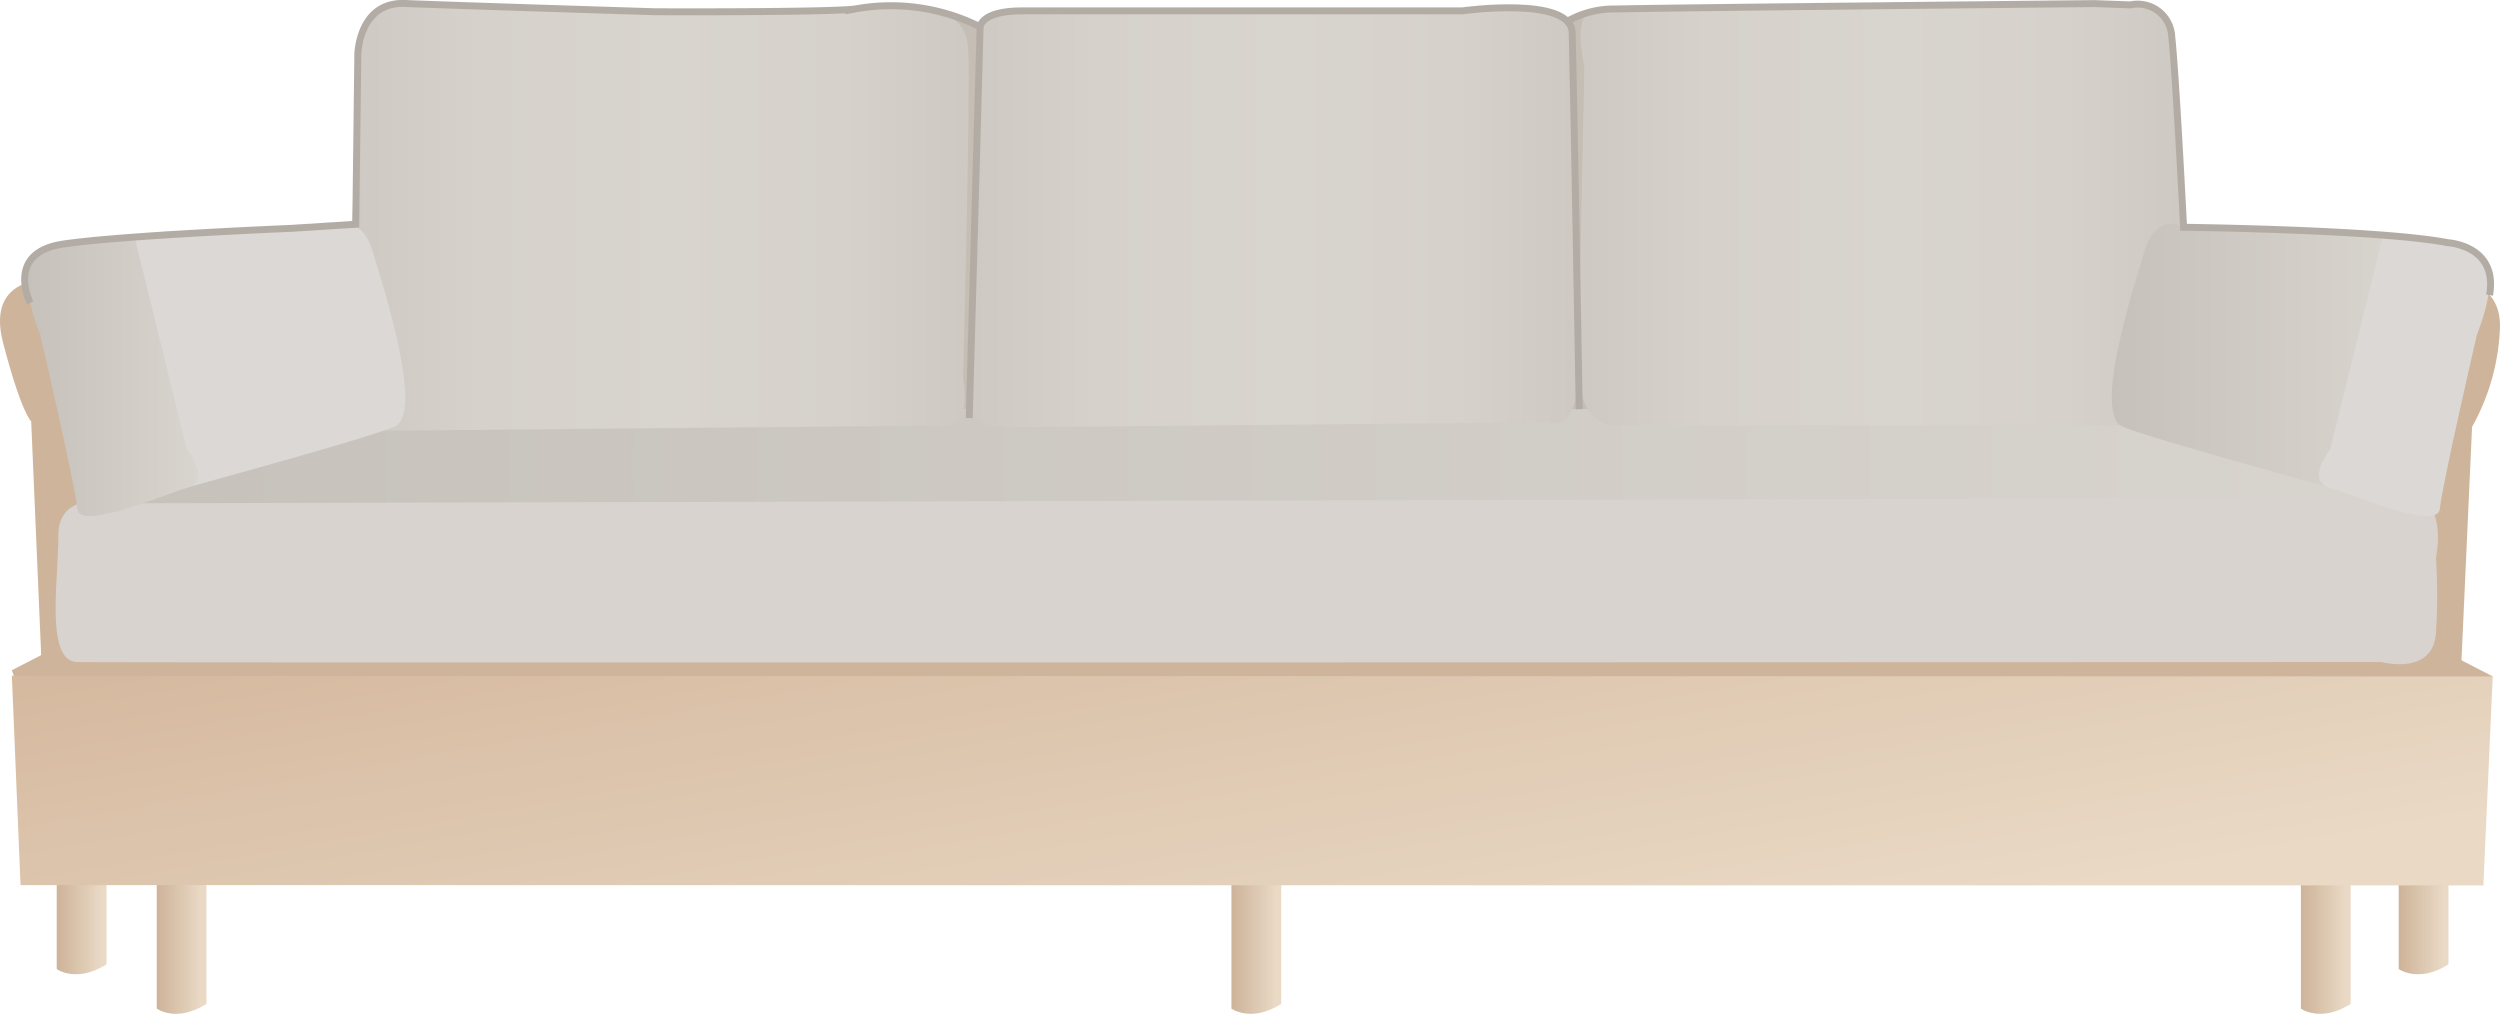 <svg xmlns="http://www.w3.org/2000/svg" xmlns:xlink="http://www.w3.org/1999/xlink" viewBox="0 0 230 93.28"><defs><style>.cls-1{fill:#ceb49a;}.cls-2{fill:#c5beb5;}.cls-3{fill:url(#Dégradé_sans_nom_98);}.cls-4{fill:url(#Dégradé_sans_nom_53);}.cls-5{fill:url(#Dégradé_sans_nom_53-2);}.cls-6{fill:url(#Dégradé_sans_nom_53-3);}.cls-7{fill:url(#Dégradé_sans_nom_53-4);}.cls-8{fill:url(#Dégradé_sans_nom_53-5);}.cls-9{fill:url(#Dégradé_sans_nom_107);}.cls-10{fill:#d8d3ce;}.cls-11{fill:url(#Dégradé_sans_nom_88);}.cls-12{fill:url(#Dégradé_sans_nom_88-2);}.cls-13{fill:url(#Dégradé_sans_nom_88-3);}.cls-14{fill:#dbd8d5;}.cls-15{fill:url(#Dégradé_sans_nom_98-2);}.cls-16{fill:url(#Dégradé_sans_nom_98-3);}.cls-17{fill:none;stroke:#b2aca5;stroke-miterlimit:10;stroke-width:0.64px;}</style><linearGradient id="Dégradé_sans_nom_98" x1="7.11" y1="42.22" x2="223.17" y2="42.22" gradientUnits="userSpaceOnUse"><stop offset="0" stop-color="#c6c2bb"/><stop offset="1" stop-color="#d8d4ce"/></linearGradient><linearGradient id="Dégradé_sans_nom_53" x1="9.8" y1="84.81" x2="5.22" y2="84.81" gradientUnits="userSpaceOnUse"><stop offset="0.11" stop-color="#e9d9c5"/><stop offset="0.97" stop-color="#ceb49a"/></linearGradient><linearGradient id="Dégradé_sans_nom_53-2" x1="18.99" y1="86.64" x2="14.42" y2="86.64" xlink:href="#Dégradé_sans_nom_53"/><linearGradient id="Dégradé_sans_nom_53-3" x1="225.26" y1="84.81" x2="220.68" y2="84.81" xlink:href="#Dégradé_sans_nom_53"/><linearGradient id="Dégradé_sans_nom_53-4" x1="216.26" y1="86.64" x2="211.68" y2="86.64" xlink:href="#Dégradé_sans_nom_53"/><linearGradient id="Dégradé_sans_nom_53-5" x1="117.87" y1="86.64" x2="113.29" y2="86.64" xlink:href="#Dégradé_sans_nom_53"/><linearGradient id="Dégradé_sans_nom_107" x1="120.66" y1="100.47" x2="110.5" y2="42.88" gradientUnits="userSpaceOnUse"><stop offset="0.11" stop-color="#e9d9c5"/><stop offset="0.97" stop-color="#d6baa0"/></linearGradient><linearGradient id="Dégradé_sans_nom_88" x1="32.05" y1="20" x2="89.12" y2="20" gradientUnits="userSpaceOnUse"><stop offset="0" stop-color="#cec9c2"/><stop offset="0.01" stop-color="#cecac3"/><stop offset="0.21" stop-color="#d6d2cb"/><stop offset="0.52" stop-color="#d8d4ce"/><stop offset="0.8" stop-color="#d6d1cb"/><stop offset="0.99" stop-color="#cec9c2"/><stop offset="1" stop-color="#cec9c2"/></linearGradient><linearGradient id="Dégradé_sans_nom_88-2" x1="89.12" y1="20.06" x2="145.27" y2="20.06" xlink:href="#Dégradé_sans_nom_88"/><linearGradient id="Dégradé_sans_nom_88-3" x1="145.27" y1="19.75" x2="201.01" y2="19.75" xlink:href="#Dégradé_sans_nom_88"/><linearGradient id="Dégradé_sans_nom_98-2" x1="2.5" y1="34.51" x2="18.23" y2="34.51" xlink:href="#Dégradé_sans_nom_98"/><linearGradient id="Dégradé_sans_nom_98-3" x1="194.29" y1="32.76" x2="220.79" y2="32.76" xlink:href="#Dégradé_sans_nom_98"/></defs><g id="Calque_2" data-name="Calque 2"><g id="Calque_1-2" data-name="Calque 1"><path class="cls-1" d="M224.32,25.68S230,25,230,30a20.15,20.15,0,0,1-2.57,9.27l-1.11,24.47-11.48-4.12"/><path class="cls-1" d="M5.12,25.71S-1.42,25,.28,31.52s2.59,7.25,2.59,7.25l1,23.4,8.41-5.86"/><polyline class="cls-2" points="85.83 0.83 90.17 2.47 91.89 40.1 80.06 38.65"/><polyline class="cls-2" points="147.08 0.83 142.74 2.47 141.02 40.1 152.85 38.65"/><polyline class="cls-3" points="7.11 46.8 39.77 37.63 196.4 37.63 223.17 46.25"/><polyline class="cls-1" points="1.92 64.01 1.09 61.66 7.11 58.56 223.65 59.3 229.33 62.23 227.16 66.77"/><path class="cls-4" d="M5.22,80v9.15S7,90.48,9.8,88.72V80.46"/><path class="cls-5" d="M14.42,80V92.79s1.81,1.33,4.57-.43V80.46"/><path class="cls-6" d="M220.68,80v9.15s1.82,1.33,4.58-.43V80.46"/><path class="cls-7" d="M211.68,80V92.79s1.82,1.33,4.58-.43V80.46"/><path class="cls-8" d="M113.29,80V92.79s1.82,1.33,4.58-.43V80.46"/><polygon class="cls-9" points="1.09 62.17 1.89 81.43 228.47 81.46 229.33 62.23 1.09 62.17"/><path class="cls-10" d="M13.89,46.3H10.52S5.37,45,5.37,49.24,4.15,60.83,7.11,60.91s212,0,212,0,4.75,1.29,5-2.71a53.75,53.75,0,0,0,0-6.9s1.18-5.5-2.45-5.5Z"/><path class="cls-11" d="M32.68,12.65s0-7.58.45-9.18S33.59.1,38.06.35s33.28,1.36,39.66.5S88.87.3,89.08,4.58s-.48,30.25-.48,30.25.88,4.33-1.51,4.33-51.81.47-51.81.47-3.35,1-3.22-6.07S32.68,12.65,32.68,12.65Z"/><path class="cls-12" d="M103.94,1H94S89.76-.38,89.79,4.73s-.47,28.87-.47,28.87S88,39.3,92.18,39.3s50.13-.46,50.13-.46,2.8,1.34,2.94-4.65-.59-30-.59-30,.54-3.39-2.85-3.4S106,1,103.94,1Z"/><path class="cls-13" d="M145.77,6.12S144.32.5,147.31.69,196,.45,196,.45s3.32-1.18,4,3.93.86,29.76.86,29.76,1.54,5-5.83,5H148.9s-3.62.57-3.63-5.11S145.77,6.12,145.77,6.12Z"/><path class="cls-14" d="M10.78,22.32s.18-.77,4.46-1,15.41-.45,15.41-.45,2.5-1.46,3.63,2.25,4.74,15,2,16.14-19.07,5.59-19.07,5.59"/><path class="cls-15" d="M3.7,30.78S1,24.39,3.7,23.14s8.62-1.59,8.62-1.59l4.87,19.8s2.34,2.86,0,3.54-9.91,4-10.08,1.91S3.7,30.78,3.7,30.78Z"/><path class="cls-16" d="M220.79,22.32s-.17-.77-4.45-1-15.42-.45-15.42-.45-2.5-1.46-3.63,2.25-4.74,15-2,16.14,19.07,5.59,19.07,5.59"/><path class="cls-14" d="M227.88,30.78s2.68-6.39,0-7.64-8.62-1.59-8.62-1.59l-4.88,19.8s-2.34,2.86,0,3.54,9.91,4,10.09,1.91S227.88,30.78,227.88,30.78Z"/><path class="cls-17" d="M2.78,27.86s-2.34-4.59,3-5.4,21-1.45,21-1.45l5.95-.38L32.92,5S33,.14,37.28.32s22.9.76,22.9.76,15.7.07,18.48-.25A18.25,18.25,0,0,1,90.17,2.47l-1,36"/><path class="cls-17" d="M90.17,2.47S90.25,1,94,1h40.53s10-1.4,10.11,2,.65,34.65.65,34.65"/><path class="cls-17" d="M144.25,1.93a8.63,8.63,0,0,1,4.43-1.1c3-.1,44-.5,44-.5L196,.45a3.14,3.14,0,0,1,3.8,2.94c.39,3.58,1.09,17.52,1.09,17.52s18.09.21,24.31,1.42c0,0,4.64.24,3.84,4.82"/></g></g></svg>